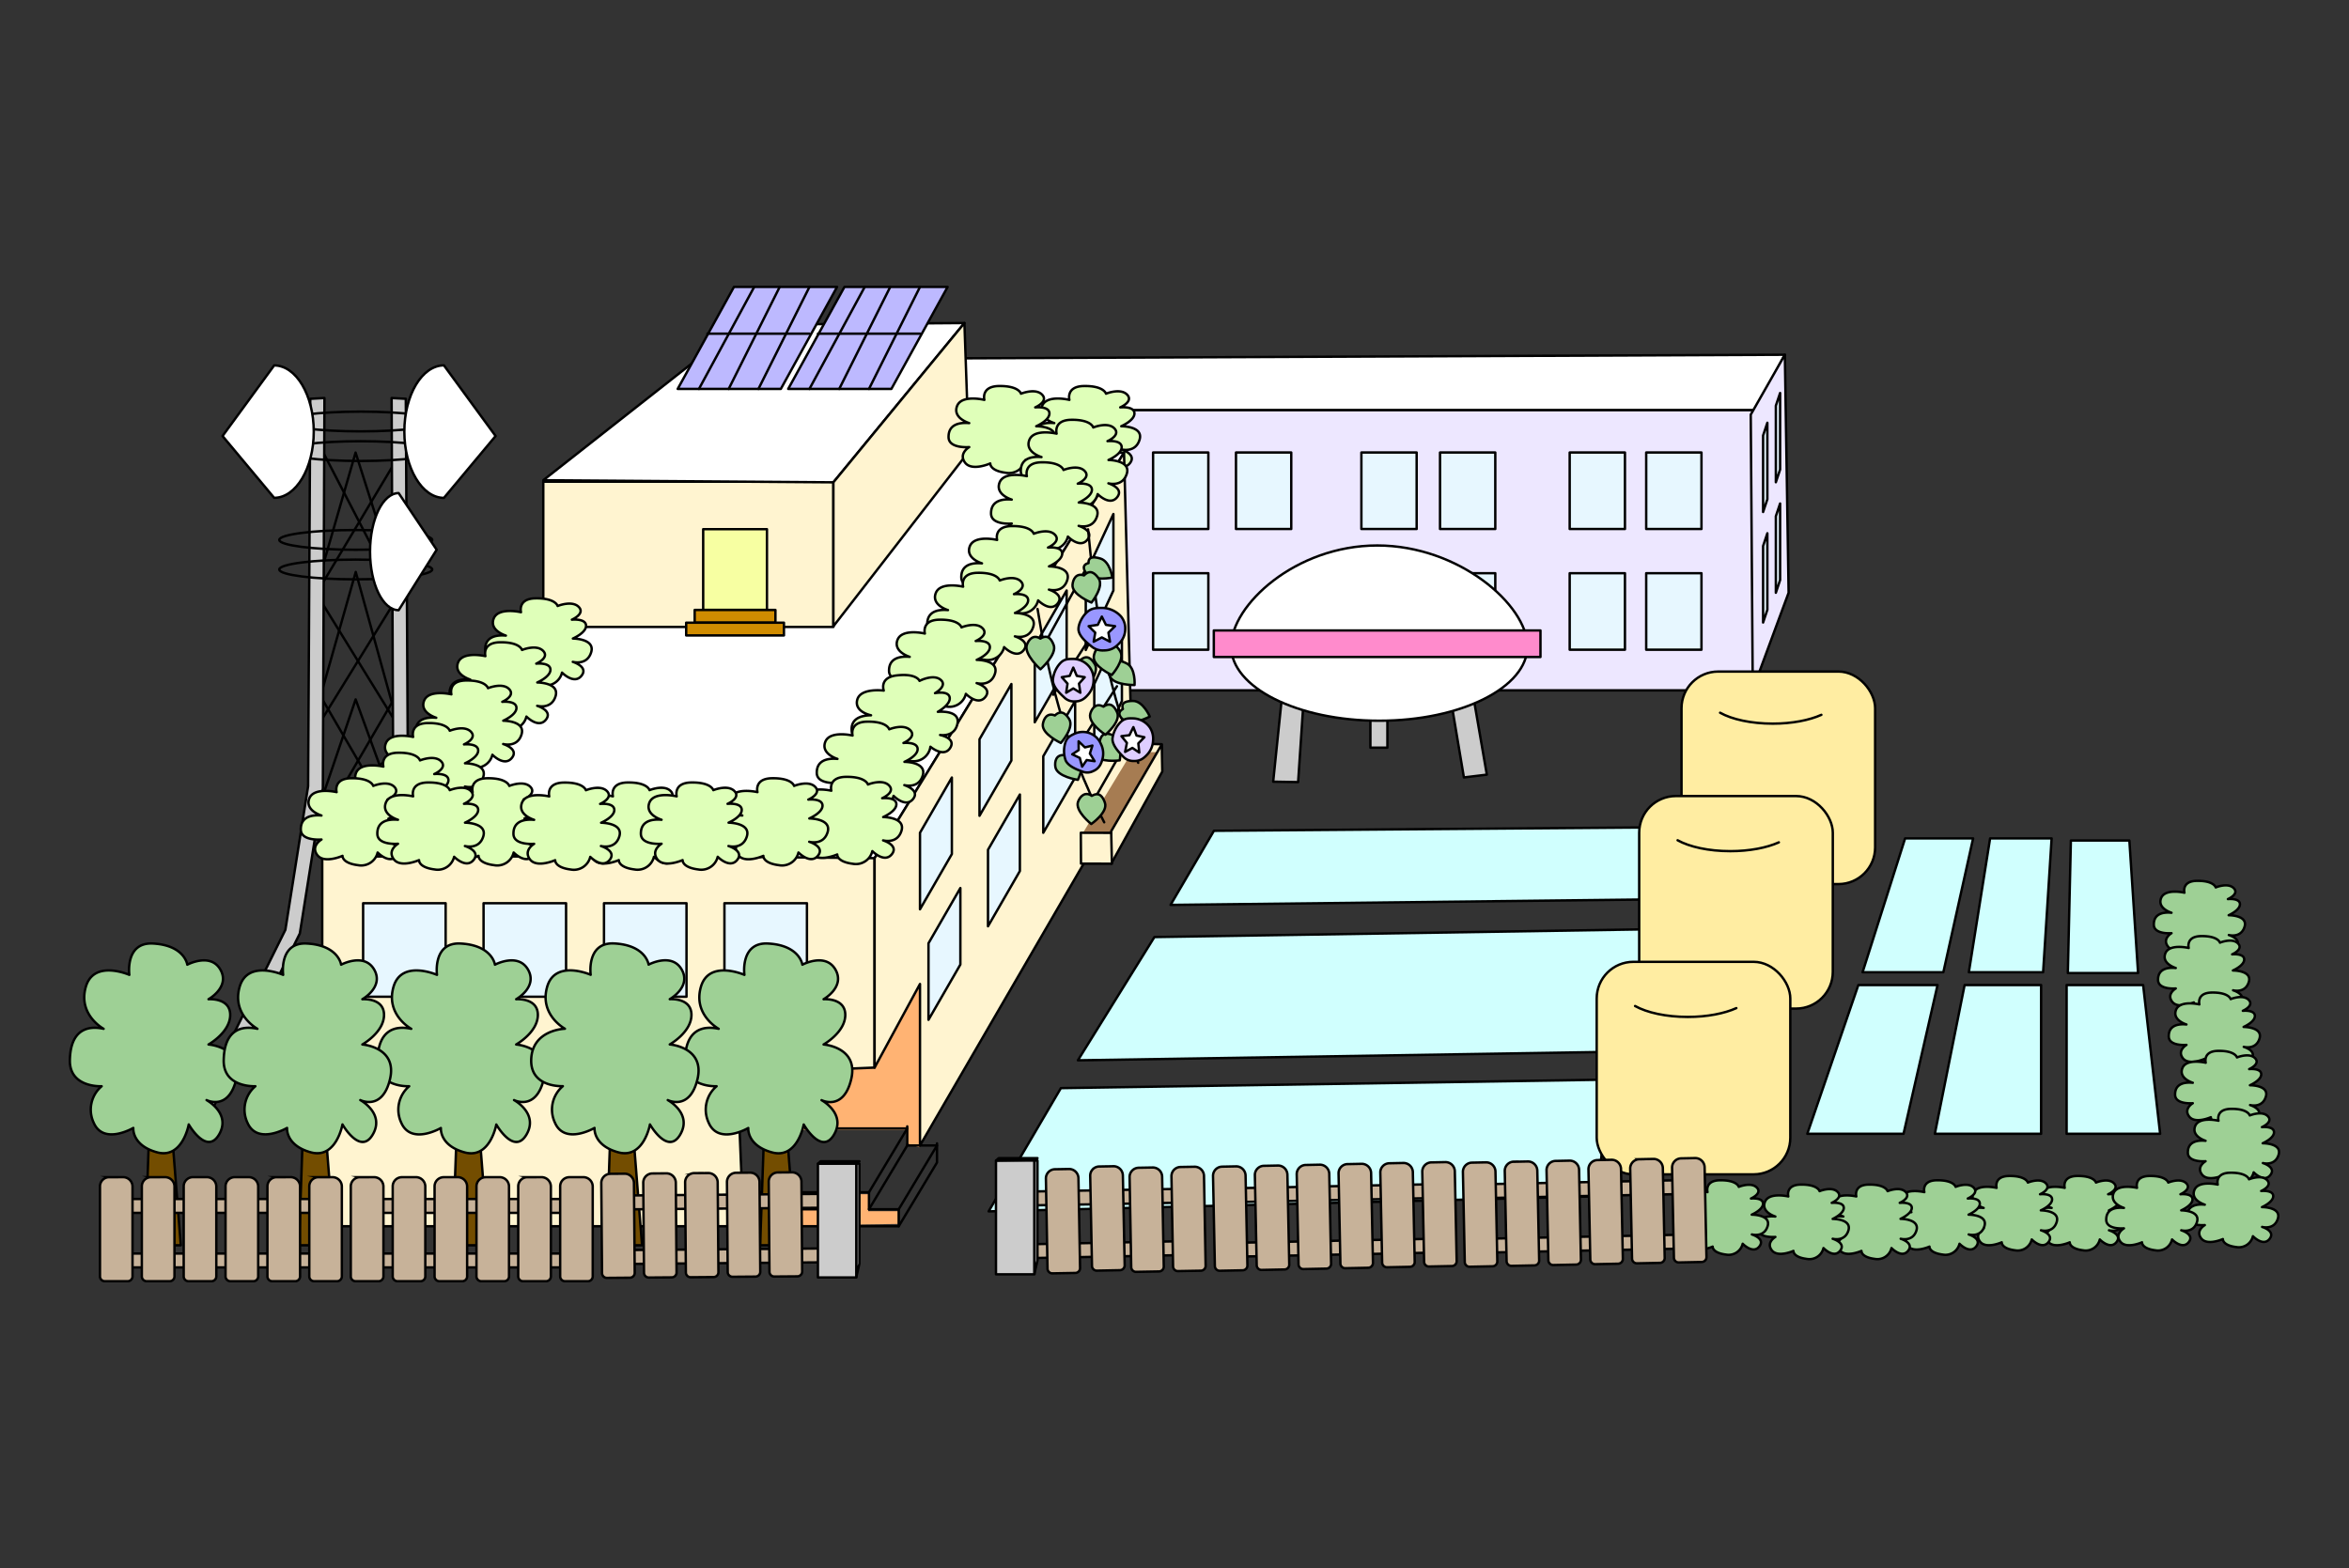 <svg id="浄水場" xmlns="http://www.w3.org/2000/svg" width="975" height="651" viewBox="0 0 975 651"><rect x="0" y="0" width="975" height="651" fill="#333333" stroke="none"/><defs><style>.cls-1{fill:#ede7ff;}.cls-1,.cls-10,.cls-11,.cls-12,.cls-13,.cls-14,.cls-16,.cls-17,.cls-18,.cls-19,.cls-2,.cls-20,.cls-3,.cls-4,.cls-5,.cls-6,.cls-8,.cls-9{stroke:#000;}.cls-1,.cls-10,.cls-11,.cls-12,.cls-13,.cls-14,.cls-16,.cls-17,.cls-18,.cls-2,.cls-20,.cls-3,.cls-4,.cls-5,.cls-6,.cls-8,.cls-9{stroke-linecap:round;stroke-linejoin:round;}.cls-2{fill:#fff;}.cls-3{fill:#e7f7ff;}.cls-4{fill:none;}.cls-5{fill:#ccc;}.cls-6{fill:#fff4d0;}.cls-7{fill:#ffb373;}.cls-8{fill:#ff8bcc;}.cls-9{fill:#dfffb9;}.cls-10{fill:#f7ffa2;}.cls-11{fill:#d08c00;}.cls-12{fill:#bdb9ff;}.cls-13{fill:#d0fffe;}.cls-14{fill:#ffeda2;}.cls-15{fill:#a67c52;}.cls-16{fill:#9ed095;}.cls-17{fill:#9997ff;}.cls-18{fill:#deceff;}.cls-19{fill:#c7b299;stroke-miterlimit:10;}.cls-20{fill:#734d00;}</style></defs><rect class="cls-1" x="314.52" y="170.2" width="413" height="116.39"/><polygon class="cls-2" points="728.66 170.2 314.52 170.2 336.44 149.02 740.84 147.26 728.66 170.2"/><polygon class="cls-1" points="742.4 246.07 727.52 286.3 726.68 172.13 740.84 147.26 742.4 246.07"/><rect class="cls-3" x="683.29" y="187.84" width="22.94" height="31.76"/><polygon class="cls-3" points="738.87 194.9 737.1 200.19 737.1 168.43 738.87 163.14 738.87 194.9"/><polygon class="cls-3" points="738.87 240.77 737.1 246.07 737.1 214.31 738.87 209.01 738.87 240.77"/><polygon class="cls-3" points="733.58 207.25 731.81 212.54 731.81 180.78 733.58 175.49 733.58 207.25"/><polygon class="cls-3" points="733.58 253.13 731.81 258.42 731.81 226.66 733.58 221.37 733.58 253.13"/><rect class="cls-3" x="651.53" y="187.84" width="22.94" height="31.76"/><rect class="cls-3" x="683.29" y="237.95" width="22.94" height="31.76"/><rect class="cls-3" x="651.53" y="237.95" width="22.94" height="31.76"/><rect class="cls-3" x="597.71" y="187.84" width="22.94" height="31.76"/><rect class="cls-3" x="565.07" y="187.84" width="22.94" height="31.76"/><rect class="cls-3" x="597.71" y="237.95" width="22.94" height="31.76"/><rect class="cls-3" x="513.02" y="187.84" width="22.94" height="31.76"/><rect class="cls-3" x="478.61" y="187.84" width="22.94" height="31.76"/><rect class="cls-3" x="478.61" y="237.95" width="22.94" height="31.76"/><line class="cls-4" x1="133.33" y1="249.71" x2="163.41" y2="298.41"/><line class="cls-4" x1="131.47" y1="286.32" x2="172.23" y2="356.2"/><line class="cls-4" x1="163.13" y1="250.85" x2="134.14" y2="297.78"/><line class="cls-4" x1="166.18" y1="285.65" x2="125.29" y2="355.76"/><polyline class="cls-4" points="162.62 291.56 147.66 237.43 132.38 291.31"/><polyline class="cls-4" points="170.42 352.89 147.62 290.33 126.56 352.3"/><line class="cls-4" x1="133.33" y1="186.23" x2="164.79" y2="246.92"/><line class="cls-4" x1="166.09" y1="188.28" x2="129.52" y2="249.43"/><polyline class="cls-4" points="166.77 248.16 147.59 187.87 130.35 247.59"/><polygon class="cls-5" points="84.64 467.51 78.59 466.28 118.45 385.99 127.89 326.38 128.79 165.55 134.67 165.23 134.01 327.28 124.45 387.51 84.64 467.51"/><polygon class="cls-5" points="212.59 467.51 218.63 466.28 178.77 385.99 169.33 326.38 168.43 165.55 162.55 165.23 163.21 327.28 172.78 387.51 212.59 467.51"/><ellipse class="cls-4" cx="149.71" cy="174.97" rx="31.74" ry="4.1"/><ellipse class="cls-4" cx="149.71" cy="187.26" rx="31.74" ry="4.1"/><ellipse class="cls-4" cx="147.66" cy="224.12" rx="31.74" ry="4.1"/><ellipse class="cls-4" cx="147.66" cy="236.4" rx="31.74" ry="4.1"/><path class="cls-2" d="M113.8,206.66c9.07,0,16.43-12.31,16.43-27.49s-7.36-27.48-16.43-27.48L92.37,181Z"/><path class="cls-2" d="M165.47,253.31c-6.55,0-11.87-10.88-11.87-24.3s5.32-24.31,11.87-24.31l15.78,23.51Z"/><path class="cls-2" d="M184.26,206.68c-9.07,0-16.43-12.32-16.43-27.51s7.36-27.5,16.43-27.5L205.71,181Z"/><polygon class="cls-6" points="482.36 319.96 471.62 319.71 471.63 308.67 482.14 308.94 482.36 319.96"/><polygon class="cls-7" points="381.57 469.05 381.57 476.29 376.27 474.56 376.27 469.05 299.52 469.05 299.52 404.87 381.57 404.87 381.57 469.05"/><polygon class="cls-7" points="372.74 508.09 306.24 509.02 307.46 495.74 360.39 495.74 360.39 502.8 372.74 502.78 372.74 508.09"/><rect class="cls-5" x="568.81" y="296.26" width="7.06" height="14.12"/><polygon class="cls-5" points="617.14 321.57 607.62 322.73 602.67 293.25 610.98 285.91 617.14 321.57"/><polygon class="cls-5" points="528.46 324.49 538.81 324.67 541.06 291.13 532.38 286.55 528.46 324.49"/><path class="cls-2" d="M634,268.32c0,17.05-27.55,30.87-61.54,30.87S511,285.37,511,268.32s26.67-41.88,60.66-41.88S634,251.28,634,268.32Z"/><rect class="cls-8" x="503.82" y="261.71" width="135.58" height="11.02"/><path class="cls-9" d="M473,182.53c-1.72,5.68-7.63,4-7.63,4s6.67,2,3.59,5.79-8.06-1.33-8.06-1.33a7,7,0,0,1-8.09,5.26c-6.78-.85-6.48-3.88-6.48-3.88s-7.66,3.43-10.48-.35,1.75-6.43,1.75-6.43-8.48.75-8.59-4.07c-.11-5.29,4.38-6.27,8.58-5.89,0,0-6.91-2-5.08-7S443.87,166,443.87,166s-1.5-5.62,6-5.75c8.36-.14,9.2,3.18,9.2,3.18s6-2.48,8.77.4-2.86,5.28-2.86,5.28,5.73-.61,5.89,2.4-5.47,5.43-5.47,5.43S474.72,176.85,473,182.53Z"/><polyline class="cls-4" points="298.93 494.93 360.69 494.93 360.69 501.99 373.04 501.99 373.04 509.04 311.28 509.04 311.28 501.99 345.29 501.99"/><line class="cls-4" x1="388.92" y1="475.52" x2="373.04" y2="501.99"/><polyline class="cls-4" points="376.57 475.52 388.92 475.52 388.92 474.64 388.92 482.58 373.04 509.04"/><line class="cls-4" x1="376.57" y1="468.46" x2="360.69" y2="494.93"/><polyline class="cls-4" points="334.22 468.46 376.57 468.46 376.57 467.58 376.57 475.52 360.69 501.99"/><polygon class="cls-6" points="305.99 445.52 308.64 509.04 133.75 509.04 133.75 355.54 363.02 355.54 363.02 443.18 305.99 445.52"/><polygon class="cls-2" points="363.02 356.23 133.75 354.02 290.11 189.68 466.55 187.91 363.02 356.23"/><polygon class="cls-6" points="470.08 323.61 381.86 475.52 381.86 408.47 363.02 443.18 363.02 356.23 466.55 187.91 470.08 323.61"/><rect class="cls-6" x="225.5" y="199.95" width="120.42" height="60.31"/><polygon class="cls-2" points="345.92 200.22 225.5 199.35 307.62 134.79 400.3 134.1 345.92 200.22"/><polygon class="cls-6" points="402.15 187.4 345.92 259.98 345.92 200.22 400.3 134.1 402.15 187.4"/><rect class="cls-3" x="150.72" y="374.94" width="34.25" height="38.82"/><rect class="cls-3" x="200.71" y="374.94" width="34.25" height="38.82"/><rect class="cls-3" x="250.7" y="374.94" width="34.25" height="38.82"/><rect class="cls-3" x="300.69" y="374.94" width="34.25" height="38.82"/><rect class="cls-10" x="291.87" y="219.67" width="26.47" height="33.52"/><rect class="cls-11" x="288.34" y="253.2" width="33.52" height="5.29"/><rect class="cls-11" x="284.81" y="258.49" width="40.58" height="5.29"/><polygon class="cls-12" points="324.1 161.45 281.29 161.45 304.64 119.1 347.45 119.1 324.1 161.45"/><line class="cls-12" x1="313.05" y1="119.1" x2="290.11" y2="161.45"/><line class="cls-12" x1="323.63" y1="119.1" x2="302.46" y2="161.45"/><line class="cls-12" x1="335.98" y1="119.1" x2="314.81" y2="161.45"/><line class="cls-12" x1="293.64" y1="138.51" x2="335.98" y2="138.51"/><polygon class="cls-12" points="369.98 161.45 327.16 161.45 350.51 119.1 393.33 119.1 369.98 161.45"/><line class="cls-12" x1="358.92" y1="119.1" x2="335.98" y2="161.45"/><line class="cls-12" x1="369.51" y1="119.1" x2="348.34" y2="161.45"/><line class="cls-12" x1="381.86" y1="119.1" x2="360.69" y2="161.45"/><line class="cls-12" x1="339.51" y1="138.51" x2="381.86" y2="138.51"/><polygon class="cls-3" points="462.14 245.13 450.67 269.83 450.67 238.07 462.14 213.37 462.14 245.13"/><polygon class="cls-3" points="442.73 276.89 429.5 299.83 429.5 268.07 442.73 245.13 442.73 276.89"/><polygon class="cls-3" points="419.8 315.71 406.56 338.65 406.56 306.89 419.8 283.95 419.8 315.71"/><polygon class="cls-3" points="395.09 354.53 381.86 377.46 381.86 345.7 395.09 322.77 395.09 354.53"/><polygon class="cls-3" points="465.67 291.01 454.2 315.71 454.2 283.95 465.67 259.25 465.67 291.01"/><polygon class="cls-3" points="446.26 322.77 433.03 345.7 433.03 313.94 446.26 291.01 446.26 322.77"/><polygon class="cls-3" points="423.32 361.58 410.09 384.52 410.09 352.76 423.32 329.82 423.32 361.58"/><polygon class="cls-3" points="398.62 400.4 385.39 423.34 385.39 391.58 398.62 368.64 398.62 400.4"/><path class="cls-9" d="M245.38,270.75c-1.73,5.68-7.63,4-7.63,4s6.67,2,3.59,5.8-8.06-1.34-8.06-1.34a7,7,0,0,1-8.09,5.26c-6.78-.84-6.49-3.88-6.49-3.88s-7.66,3.43-10.48-.35,1.75-6.43,1.75-6.43-8.47.75-8.58-4.07c-.12-5.29,4.37-6.27,8.58-5.89,0,0-6.91-2.05-5.08-7s11.36-2.71,11.36-2.71-1.49-5.63,6-5.75c8.36-.15,9.21,3.17,9.21,3.17s6-2.47,8.77.4-2.86,5.28-2.86,5.28,5.72-.6,5.88,2.41-5.46,5.42-5.46,5.42S247.1,265.07,245.38,270.75Z"/><path class="cls-9" d="M437.7,182.53c-1.72,5.68-7.63,4-7.63,4s6.68,2,3.59,5.79S425.6,191,425.6,191a7,7,0,0,1-8.09,5.26c-6.78-.85-6.48-3.88-6.48-3.88s-7.66,3.43-10.48-.35,1.75-6.43,1.75-6.43-8.48.75-8.58-4.07c-.12-5.29,4.37-6.27,8.57-5.89,0,0-6.9-2-5.07-7S408.58,166,408.58,166s-1.5-5.62,6-5.75c8.36-.14,9.2,3.18,9.2,3.18s6-2.48,8.77.4-2.86,5.28-2.86,5.28,5.73-.61,5.89,2.4-5.47,5.43-5.47,5.43S439.43,176.85,437.7,182.53Z"/><path class="cls-9" d="M467.7,196.64c-1.73,5.68-7.63,4-7.63,4s6.67,2,3.59,5.8-8.06-1.33-8.06-1.33a7,7,0,0,1-8.09,5.26c-6.78-.85-6.48-3.88-6.48-3.88s-7.67,3.42-10.48-.35,1.75-6.44,1.75-6.44-8.48.76-8.59-4.07c-.11-5.28,4.37-6.27,8.58-5.89,0,0-6.91-2-5.08-7s11.36-2.72,11.36-2.72-1.49-5.62,6-5.75c8.37-.14,9.21,3.18,9.21,3.18s6-2.48,8.77.39-2.86,5.29-2.86,5.29,5.72-.61,5.88,2.4-5.46,5.42-5.46,5.42S469.42,191,467.7,196.64Z"/><path class="cls-9" d="M455.35,214.29c-1.73,5.68-7.63,4-7.63,4s6.67,2,3.59,5.79-8.06-1.33-8.06-1.33a7,7,0,0,1-8.09,5.26c-6.78-.85-6.49-3.88-6.49-3.88s-7.66,3.43-10.48-.35,1.76-6.43,1.76-6.43-8.48.75-8.59-4.07c-.12-5.29,4.37-6.27,8.58-5.89,0,0-6.91-2-5.08-7s11.36-2.72,11.36-2.72-1.49-5.62,6-5.75c8.36-.14,9.21,3.18,9.21,3.18s6-2.48,8.77.4-2.86,5.28-2.86,5.28,5.72-.61,5.88,2.4-5.46,5.43-5.46,5.43S457.07,208.61,455.35,214.29Z"/><path class="cls-9" d="M443,240.76c-1.73,5.67-7.63,4-7.63,4s6.67,2,3.59,5.8-8.06-1.33-8.06-1.33a7,7,0,0,1-8.09,5.26c-6.78-.85-6.49-3.88-6.49-3.88s-7.66,3.42-10.48-.35,1.75-6.43,1.75-6.43-8.48.75-8.58-4.08c-.12-5.28,4.37-6.27,8.58-5.89,0,0-6.91-2-5.08-7s11.36-2.72,11.36-2.72-1.5-5.62,6-5.75c8.36-.14,9.21,3.18,9.21,3.18s6-2.48,8.77.39S435,227.3,435,227.3s5.72-.61,5.88,2.4-5.47,5.42-5.47,5.42S444.72,235.08,443,240.76Z"/><path class="cls-9" d="M428.88,260.16c-1.72,5.68-7.63,4-7.63,4s6.67,2,3.59,5.8-8.06-1.33-8.06-1.33a7,7,0,0,1-8.09,5.26c-6.78-.85-6.48-3.88-6.48-3.88s-7.67,3.42-10.48-.35,1.75-6.43,1.75-6.43-8.48.75-8.59-4.08c-.11-5.28,4.38-6.27,8.58-5.89,0,0-6.91-2-5.08-7s11.37-2.72,11.37-2.72-1.5-5.62,6-5.75c8.36-.14,9.2,3.18,9.2,3.18s6-2.48,8.77.39-2.86,5.29-2.86,5.29,5.72-.61,5.88,2.4-5.46,5.42-5.46,5.42S430.61,254.49,428.88,260.16Z"/><path class="cls-9" d="M413,279.57c-1.72,5.68-7.63,4-7.63,4s6.67,2,3.59,5.8-8.06-1.33-8.06-1.33a7,7,0,0,1-8.09,5.26c-6.78-.85-6.48-3.89-6.48-3.89s-7.67,3.43-10.48-.34,1.75-6.44,1.75-6.44-8.48.76-8.59-4.07c-.11-5.28,4.38-6.27,8.58-5.89,0,0-6.91-2.05-5.08-7S383.88,263,383.88,263s-1.5-5.62,6-5.75c8.36-.14,9.2,3.18,9.2,3.18s6-2.48,8.77.39-2.86,5.28-2.86,5.28,5.72-.6,5.88,2.41-5.46,5.42-5.46,5.42S414.73,273.9,413,279.57Z"/><path class="cls-9" d="M397.42,300.37c-1.17,5.81-7.21,4.74-7.21,4.74s6.83,1.31,4.14,5.43-8.16-.55-8.16-.55a7,7,0,0,1-7.54,6c-6.83-.19-6.83-3.24-6.83-3.24s-7.29,4.15-10.46.67,1.12-6.58,1.12-6.58-8.37,1.57-8.94-3.22c-.62-5.25,3.75-6.66,8-6.69,0,0-7.07-1.37-5.72-6.45s11-3.8,11-3.8-2-5.46,5.38-6.3c8.31-.95,9.47,2.27,9.47,2.27s5.74-3,8.77-.45-2.34,5.54-2.34,5.54,5.64-1.16,6.09,1.82-4.92,5.93-4.92,5.93S398.59,294.55,397.42,300.37Z"/><path class="cls-9" d="M383,321.92c-1.73,5.68-7.64,4-7.64,4s6.68,2,3.6,5.8-8.07-1.34-8.07-1.34a7,7,0,0,1-8.09,5.26c-6.77-.84-6.48-3.88-6.48-3.88s-7.66,3.43-10.48-.35S347.6,325,347.6,325s-8.48.75-8.58-4.07c-.12-5.29,4.37-6.27,8.58-5.89,0,0-6.91-2.05-5.08-7s11.36-2.71,11.36-2.71-1.5-5.63,6-5.75c8.36-.15,9.21,3.17,9.21,3.17s6-2.47,8.76.4-2.85,5.28-2.85,5.28,5.72-.6,5.88,2.41-5.47,5.42-5.47,5.42S384.73,316.24,383,321.92Z"/><path class="cls-9" d="M374.18,344.86c-1.72,5.68-7.63,4-7.63,4s6.67,2,3.59,5.79-8.06-1.33-8.06-1.33a7,7,0,0,1-8.09,5.26c-6.78-.85-6.48-3.88-6.48-3.88s-7.66,3.43-10.48-.35,1.75-6.43,1.75-6.43-8.48.75-8.59-4.07c-.11-5.29,4.38-6.27,8.58-5.89,0,0-6.91-2.05-5.08-7s11.37-2.72,11.37-2.72-1.5-5.62,6-5.75c8.36-.14,9.2,3.18,9.2,3.18s6-2.48,8.77.4-2.86,5.28-2.86,5.28,5.73-.61,5.89,2.4-5.47,5.43-5.47,5.43S375.91,339.18,374.18,344.86Z"/><path class="cls-9" d="M230.6,289c-1.73,5.67-7.63,4-7.63,4s6.67,2,3.59,5.79-8.06-1.33-8.06-1.33a7,7,0,0,1-8.09,5.26c-6.78-.85-6.48-3.88-6.48-3.88s-7.67,3.42-10.48-.35,1.75-6.43,1.75-6.43-8.48.75-8.59-4.07c-.11-5.29,4.38-6.27,8.58-5.89,0,0-6.91-2.05-5.08-7s11.36-2.72,11.36-2.72-1.49-5.62,6-5.75c8.37-.14,9.21,3.18,9.21,3.18s6-2.48,8.77.39-2.86,5.29-2.86,5.29,5.72-.61,5.88,2.4-5.46,5.42-5.46,5.42S232.32,283.3,230.6,289Z"/><path class="cls-9" d="M216.48,304.86c-1.72,5.67-7.63,4-7.63,4s6.68,2,3.59,5.79-8.06-1.33-8.06-1.33a7,7,0,0,1-8.09,5.26c-6.78-.85-6.48-3.88-6.48-3.88s-7.66,3.42-10.48-.35,1.75-6.43,1.75-6.43-8.48.75-8.58-4.07c-.12-5.29,4.37-6.27,8.57-5.89,0,0-6.9-2.05-5.07-7s11.36-2.72,11.36-2.72-1.5-5.62,6-5.75c8.36-.14,9.2,3.18,9.2,3.18s6-2.48,8.77.39-2.85,5.29-2.85,5.29,5.72-.61,5.88,2.4-5.47,5.43-5.47,5.43S218.21,299.18,216.48,304.86Z"/><path class="cls-9" d="M200.6,322.5c-1.72,5.68-7.63,4-7.63,4s6.68,2,3.59,5.8S188.5,331,188.5,331a7,7,0,0,1-8.09,5.26c-6.78-.84-6.48-3.88-6.48-3.88s-7.66,3.43-10.48-.35,1.75-6.43,1.75-6.43-8.48.75-8.58-4.07c-.12-5.28,4.37-6.27,8.57-5.89,0,0-6.9-2.05-5.07-7s11.36-2.72,11.36-2.72-1.5-5.63,6-5.75c8.36-.15,9.2,3.17,9.2,3.17s6-2.47,8.77.4-2.86,5.28-2.86,5.28,5.73-.6,5.89,2.41-5.47,5.42-5.47,5.42S202.33,316.83,200.6,322.5Z"/><path class="cls-9" d="M188.25,334.85c-1.72,5.68-7.63,4-7.63,4s6.67,2,3.59,5.8-8.06-1.33-8.06-1.33a7,7,0,0,1-8.09,5.26c-6.78-.85-6.48-3.89-6.48-3.89s-7.66,3.43-10.48-.34,1.75-6.44,1.75-6.44-8.48.76-8.59-4.07c-.11-5.28,4.38-6.27,8.58-5.89,0,0-6.91-2.05-5.08-7s11.37-2.72,11.37-2.72-1.5-5.62,6-5.75c8.36-.15,9.2,3.18,9.2,3.18s6-2.48,8.77.39-2.86,5.28-2.86,5.28,5.72-.6,5.89,2.41-5.47,5.42-5.47,5.42S190,329.18,188.25,334.85Z"/><path class="cls-9" d="M168.84,345.44c-1.72,5.68-7.63,4-7.63,4s6.68,2,3.59,5.79-8.06-1.33-8.06-1.33a7,7,0,0,1-8.09,5.26c-6.78-.84-6.48-3.88-6.48-3.88s-7.66,3.43-10.48-.35,1.75-6.43,1.75-6.43-8.48.75-8.58-4.07c-.12-5.29,4.37-6.27,8.57-5.89,0,0-6.9-2.05-5.07-7s11.36-2.71,11.36-2.71-1.5-5.63,6-5.76c8.36-.14,9.2,3.18,9.2,3.18s6-2.47,8.77.4S160.8,332,160.8,332s5.73-.61,5.89,2.4-5.47,5.43-5.47,5.43S170.57,339.76,168.84,345.44Z"/><path class="cls-9" d="M225.31,345.44c-1.73,5.68-7.64,4-7.64,4s6.68,2,3.6,5.79-8.07-1.33-8.07-1.33a7,7,0,0,1-8.08,5.26c-6.78-.84-6.49-3.88-6.49-3.88s-7.66,3.43-10.48-.35,1.75-6.43,1.75-6.43-8.48.75-8.58-4.07c-.12-5.29,4.37-6.27,8.58-5.89,0,0-6.91-2.05-5.08-7s11.36-2.71,11.36-2.71-1.5-5.63,6-5.76c8.36-.14,9.21,3.18,9.21,3.18s6-2.47,8.76.4-2.85,5.28-2.85,5.28,5.72-.61,5.88,2.4-5.47,5.43-5.47,5.43S227,339.76,225.31,345.44Z"/><path class="cls-9" d="M283.53,347.2c-1.72,5.68-7.63,4-7.63,4s6.67,2,3.59,5.8-8.06-1.33-8.06-1.33a7,7,0,0,1-8.09,5.26c-6.78-.85-6.48-3.88-6.48-3.88s-7.66,3.42-10.48-.35,1.75-6.44,1.75-6.44-8.48.76-8.59-4.07c-.11-5.28,4.38-6.27,8.58-5.89,0,0-6.91-2-5.08-7s11.37-2.72,11.37-2.72-1.5-5.62,6-5.75c8.36-.14,9.2,3.18,9.2,3.18s6-2.48,8.77.39-2.86,5.29-2.86,5.29,5.73-.61,5.89,2.4-5.47,5.42-5.47,5.42S285.26,341.53,283.53,347.2Z"/><path class="cls-9" d="M343.52,345.44c-1.72,5.68-7.63,4-7.63,4s6.68,2,3.6,5.79-8.07-1.33-8.07-1.33a7,7,0,0,1-8.09,5.26c-6.78-.84-6.48-3.88-6.48-3.88s-7.66,3.43-10.48-.35,1.75-6.43,1.75-6.43-8.48.75-8.58-4.07c-.12-5.29,4.37-6.27,8.57-5.89,0,0-6.9-2.05-5.07-7s11.36-2.71,11.36-2.71-1.5-5.63,6-5.76c8.36-.14,9.21,3.18,9.21,3.18s6-2.47,8.76.4-2.85,5.28-2.85,5.28,5.72-.61,5.88,2.4-5.47,5.43-5.47,5.43S345.25,339.76,343.52,345.44Z"/><path class="cls-9" d="M310,347.2c-1.73,5.68-7.63,4-7.63,4s6.67,2,3.59,5.8-8.06-1.33-8.06-1.33a7,7,0,0,1-8.09,5.26c-6.78-.85-6.48-3.88-6.48-3.88s-7.67,3.42-10.48-.35,1.75-6.44,1.75-6.44-8.48.76-8.59-4.07c-.11-5.28,4.38-6.27,8.58-5.89,0,0-6.91-2-5.08-7s11.36-2.72,11.36-2.72-1.49-5.62,6-5.75c8.37-.14,9.21,3.18,9.21,3.18s6-2.48,8.77.39-2.86,5.29-2.86,5.29,5.72-.61,5.88,2.4-5.46,5.42-5.46,5.42S311.72,341.53,310,347.2Z"/><path class="cls-9" d="M257.07,347.2c-1.73,5.68-7.64,4-7.64,4s6.68,2,3.6,5.8S245,355.7,245,355.7a7,7,0,0,1-8.08,5.26c-6.78-.85-6.49-3.88-6.49-3.88s-7.66,3.42-10.48-.35,1.75-6.44,1.75-6.44-8.48.76-8.58-4.07c-.12-5.28,4.37-6.27,8.58-5.89,0,0-6.91-2-5.08-7s11.36-2.72,11.36-2.72-1.5-5.62,6-5.75c8.36-.14,9.21,3.18,9.21,3.18s6-2.48,8.76.39-2.85,5.29-2.85,5.29,5.72-.61,5.88,2.4-5.47,5.42-5.47,5.42S258.79,341.53,257.07,347.2Z"/><path class="cls-9" d="M200.6,347.2c-1.72,5.68-7.63,4-7.63,4s6.68,2,3.59,5.8-8.06-1.33-8.06-1.33a7,7,0,0,1-8.09,5.26c-6.78-.85-6.48-3.88-6.48-3.88s-7.66,3.42-10.48-.35,1.75-6.44,1.75-6.44-8.48.76-8.58-4.07c-.12-5.28,4.37-6.27,8.57-5.89,0,0-6.9-2-5.07-7s11.36-2.72,11.36-2.72-1.5-5.62,6-5.75c8.36-.14,9.2,3.18,9.2,3.18s6-2.48,8.77.39-2.86,5.29-2.86,5.29,5.73-.61,5.89,2.4-5.47,5.42-5.47,5.42S202.33,341.53,200.6,347.2Z"/><polygon class="cls-13" points="663 496.62 410.35 502.87 440.34 451.7 667.96 448.17 663 496.62"/><polygon class="cls-13" points="669.72 436.63 447.4 440.16 479.16 388.99 688.68 385.7 669.72 436.63"/><polygon class="cls-13" points="707.6 373.11 485.86 375.65 503.87 344.88 716.86 343.22 707.6 373.11"/><rect class="cls-14" x="697.95" y="278.78" width="80.36" height="88.22" rx="15.22"/><rect class="cls-14" x="680.38" y="330.46" width="80.36" height="88.22" rx="15.22"/><rect class="cls-14" x="662.74" y="399.28" width="80.36" height="88.22" rx="15.22"/><path class="cls-4" d="M756,296.74c-5,2.25-12.16,3.66-20.15,3.66-9,0-17-1.78-21.89-4.53"/><path class="cls-4" d="M738.35,349.68c-5,2.24-12.15,3.65-20.15,3.65-9,0-16.94-1.78-21.88-4.52"/><path class="cls-4" d="M720.71,418.49c-5,2.25-12.16,3.66-20.15,3.66-9,0-16.95-1.78-21.89-4.53"/><polygon class="cls-13" points="806.63 403.6 773.1 403.6 790.75 348.04 818.98 348.04 806.63 403.6"/><polygon class="cls-13" points="848.04 403.6 817.21 403.6 826.03 348.04 851.57 348.04 848.04 403.6"/><polygon class="cls-13" points="887.45 403.93 858.3 403.93 859.56 348.92 883.84 348.92 887.45 403.93"/><polygon class="cls-13" points="790.1 470.67 750.16 470.67 771.34 408.91 804.22 408.91 790.1 470.67"/><polygon class="cls-13" points="847.21 470.67 803.1 470.67 815.45 408.91 847.21 408.91 847.21 470.67"/><polygon class="cls-13" points="896.61 470.67 857.79 470.67 857.79 408.91 889.55 408.91 896.61 470.67"/><line class="cls-4" x1="453.03" y1="231.95" x2="433.62" y2="267.24"/><line class="cls-4" x1="456.56" y1="258.42" x2="437.15" y2="288.41"/><line class="cls-4" x1="463.61" y1="284.89" x2="444.2" y2="314.88"/><polygon class="cls-15" points="461.85 345.76 449.5 345.76 469.79 312.24 480.38 312.24 461.85 345.76"/><polygon class="cls-6" points="482.43 320.29 461.25 358.52 461.25 345 482.21 309.05 482.43 320.29"/><polygon class="cls-6" points="461.53 358.54 448.69 358.52 448.61 345.7 461.23 345.74 461.53 358.54"/><path class="cls-4" d="M472.44,316.65c-15.06-35-18.25-71.25-20.82-96.92"/><path class="cls-4" d="M458.32,341.35c-16.93-32-23.9-65.35-27.66-88.56"/><line class="cls-4" x1="468.91" y1="306.06" x2="454.79" y2="330.76"/><path class="cls-16" d="M437.85,297c-3.24-1.32-4.67,1.41-5,3.64-.55,4.1,7.48,7.77,7.48,7.77s5.72-6.37,3.44-9.92C442.52,296.51,440.61,294.39,437.85,297Z"/><path class="cls-16" d="M462.42,276.49c-3.17.19-2.63,2.83-1.55,4.66,2,3.37,10.05,3.21,10.05,3.21s.52-7.05-3.23-8.94C465.56,274.34,462.92,273.41,462.42,276.49Z"/><path class="cls-16" d="M456.56,307.35c-3.45.61-3.19,3.68-2.25,5.72,1.73,3.76,10.47,2.57,10.47,2.57s1.43-8.44-2.39-10.22C460.23,304.41,457.48,303.63,456.56,307.35Z"/><path class="cls-16" d="M458,293.36c-3-1.78-4.82.71-5.44,2.87-1.15,4,6.26,8.78,6.26,8.78s6.59-5.46,4.86-9.31C462.69,293.53,461.12,291.15,458,293.36Z"/><path class="cls-16" d="M466.08,294.32c-2.73,1.61-1.05,3.71.75,4.85,3.3,2.09,10.41-1.72,10.41-1.72s-2.76-6.51-7-6.48C467.9,291,465.13,291.36,466.08,294.32Z"/><path class="cls-16" d="M441.8,313.49c-3.48-.37-4.09,2.65-3.75,4.88.62,4.09,9.35,5.36,9.35,5.36s3.71-7.71.53-10.48C446.13,311.68,443.71,310.17,441.8,313.49Z"/><path class="cls-16" d="M453.16,330.38c-2.84-2-4.86.28-5.67,2.38-1.49,3.86,5.46,9.3,5.46,9.3s7.05-4.86,5.66-8.84C457.83,331,456.47,328.45,453.16,330.38Z"/><path class="cls-16" d="M431.81,265.1c-2.91-1.94-4.85.45-5.59,2.58-1.35,3.91,5.63,10.15,5.63,10.15s7-6.15,5.5-10.08C436.49,265.52,435.05,263.06,431.81,265.1Z"/><path class="cls-16" d="M451.82,233.75c-3,.72-2,3.12-.55,4.68,2.62,2.86,10.43,1.34,10.43,1.34s-.94-6.77-5-7.93C454.44,231.19,451.68,230.75,451.82,233.75Z"/><path class="cls-16" d="M449.94,238.88c-3.3-1.16-4.58,1.64-4.77,3.88-.34,4.13,7.87,7.38,7.87,7.38s5.39-6.65,2.93-10.08C454.58,238.12,452.57,236.1,449.94,238.88Z"/><path class="cls-16" d="M459,268.8c-3.24-1.32-4.66,1.4-5,3.64-.55,4.1,7.47,7.77,7.47,7.77s5.72-6.37,3.45-9.92C463.69,268.28,461.79,266.15,459,268.8Z"/><path class="cls-16" d="M448.43,274.09c-3.24-1.32-4.66,1.41-5,3.64-.55,4.1,7.48,7.77,7.48,7.77s5.72-6.37,3.44-9.92C453.1,273.57,451.2,271.45,448.43,274.09Z"/><path class="cls-17" d="M467.05,261.18a8.33,8.33,0,0,1-2.28,5.67c-1.78,1.92-3.56,3.15-6.55,3.15a7.19,7.19,0,0,1-5.29-1.77c-2.06-1.61-5.29-4.39-5.29-7.05,0-2.44,1.77-5.47,3.53-7.06s3.49-1.77,6.17-1.77a10.73,10.73,0,0,1,7.94,3.53A7.8,7.8,0,0,1,467.05,261.18Z"/><polygon class="cls-2" points="457.34 255.96 459.04 259.39 462.83 259.94 460.08 262.62 460.73 266.39 457.34 264.61 453.95 266.39 454.6 262.62 451.86 259.94 455.65 259.39 457.34 255.96"/><path class="cls-18" d="M478.6,307.45a9,9,0,0,1-2.23,5.57c-1.64,1.85-3.25,3-5.84,2.88a5.77,5.77,0,0,1-4.51-2c-1.7-1.7-4.38-4.6-4.26-7.26a11.77,11.77,0,0,1,3.39-6.91c1.6-1.52,3.12-1.62,5.44-1.51a8.82,8.82,0,0,1,6.73,3.85A8.55,8.55,0,0,1,478.6,307.45Z"/><polygon class="cls-2" points="470.43 301.84 471.74 305.34 475 306.04 472.49 308.6 472.88 312.4 470.02 310.48 467 312.13 467.74 308.38 465.48 305.6 468.79 305.2 470.43 301.84"/><path class="cls-18" d="M453.91,282.35a9,9,0,0,1-2,5.67c-1.55,1.93-3.1,3.15-5.69,3.15a5.75,5.75,0,0,1-4.6-1.76c-1.79-1.62-4.6-4.39-4.6-7.06a11.69,11.69,0,0,1,3.07-7.06c1.52-1.6,3-1.76,5.36-1.76a8.83,8.83,0,0,1,6.9,3.53A8.6,8.6,0,0,1,453.91,282.35Z"/><polygon class="cls-2" points="445.48 277.13 446.95 280.57 450.24 281.12 447.86 283.79 448.42 287.57 445.48 285.78 442.54 287.57 443.1 283.79 440.71 281.12 444.01 280.57 445.48 277.13"/><path class="cls-17" d="M457.13,309.21a8.89,8.89,0,0,1,.48,5.85c-.61,2.32-1.5,4-3.78,5a5.46,5.46,0,0,1-4.73.17c-2.2-.78-5.75-2.2-6.79-4.59a11.67,11.67,0,0,1-.06-7.52c.72-2,2-2.74,4-3.63a8.16,8.16,0,0,1,10.85,4.72Z"/><polygon class="cls-2" points="447.69 307.73 450.32 310.26 453.43 309.5 452.38 312.81 454.35 315.99 451.06 315.51 449.17 318.24 448.19 314.63 445.05 313.13 447.73 311.38 447.69 307.73"/><path class="cls-16" d="M931.65,384.71c-1.48,4.85-6.53,3.44-6.53,3.44s5.71,1.68,3.07,5S921.3,392,921.3,392a6,6,0,0,1-6.92,4.5c-5.8-.73-5.55-3.32-5.55-3.32s-6.55,2.93-9-.3,1.5-5.5,1.5-5.5-7.25.64-7.34-3.48c-.1-4.52,3.74-5.37,7.33-5,0,0-5.91-1.75-4.34-6s9.72-2.32,9.72-2.32-1.28-4.81,5.1-4.92c7.16-.12,7.88,2.72,7.88,2.72s5.13-2.12,7.5.34-2.45,4.51-2.45,4.51,4.9-.51,5,2.06-4.67,4.64-4.67,4.64S933.12,379.85,931.65,384.71Z"/><path class="cls-16" d="M933.41,407.64c-1.47,4.86-6.52,3.45-6.52,3.45s5.7,1.68,3.07,5-6.9-1.14-6.9-1.14a6,6,0,0,1-6.92,4.5c-5.79-.73-5.54-3.32-5.54-3.32s-6.55,2.93-9-.3,1.49-5.5,1.49-5.5-7.25.64-7.34-3.49c-.1-4.52,3.74-5.36,7.34-5,0,0-5.91-1.75-4.35-6s9.72-2.32,9.72-2.32-1.28-4.81,5.11-4.92c7.15-.12,7.87,2.72,7.87,2.72s5.13-2.12,7.5.33-2.44,4.52-2.44,4.52,4.89-.52,5,2.06-4.68,4.64-4.68,4.64S934.89,402.79,933.41,407.64Z"/><path class="cls-16" d="M937.85,431.12c-1.48,4.86-6.53,3.45-6.53,3.45s5.71,1.67,3.07,4.95-6.89-1.14-6.89-1.14a6,6,0,0,1-6.92,4.5c-5.8-.72-5.55-3.32-5.55-3.32s-6.55,2.93-9-.29,1.5-5.51,1.5-5.51-7.25.65-7.34-3.48c-.1-4.52,3.74-5.36,7.33-5,0,0-5.91-1.75-4.34-6s9.72-2.33,9.72-2.33-1.28-4.81,5.1-4.92c7.16-.12,7.88,2.72,7.88,2.72s5.13-2.12,7.5.34-2.45,4.52-2.45,4.52,4.9-.52,5,2.06-4.67,4.63-4.67,4.63S939.32,426.27,937.85,431.12Z"/><path class="cls-16" d="M940.47,455.28c-1.48,4.86-6.53,3.45-6.53,3.45s5.71,1.68,3.08,5-6.9-1.14-6.9-1.14a6,6,0,0,1-6.92,4.5c-5.8-.73-5.54-3.32-5.54-3.32s-6.56,2.93-9-.3,1.5-5.5,1.5-5.5-7.25.64-7.34-3.49c-.1-4.52,3.74-5.36,7.34-5,0,0-5.91-1.75-4.35-6s9.72-2.32,9.72-2.32-1.28-4.81,5.11-4.92c7.15-.12,7.87,2.72,7.87,2.72s5.13-2.12,7.5.33-2.44,4.52-2.44,4.52,4.89-.52,5,2.06-4.68,4.64-4.68,4.64S942,450.43,940.47,455.28Z"/><path class="cls-16" d="M945.78,479.36c-1.47,4.86-6.52,3.45-6.52,3.45s5.7,1.68,3.07,5-6.9-1.14-6.9-1.14a6,6,0,0,1-6.92,4.5c-5.79-.73-5.54-3.32-5.54-3.32s-6.55,2.93-9-.3,1.49-5.5,1.49-5.5-7.25.64-7.34-3.49c-.1-4.52,3.74-5.36,7.34-5,0,0-5.91-1.75-4.35-6s9.72-2.32,9.72-2.32-1.28-4.81,5.11-4.92c7.15-.12,7.87,2.72,7.87,2.72s5.13-2.12,7.5.33-2.44,4.52-2.44,4.52,4.89-.52,5,2.06-4.68,4.64-4.68,4.64S947.26,474.51,945.78,479.36Z"/><rect class="cls-19" x="421.8" y="494.03" width="75.24" height="5.76" transform="translate(-8.89 8.37) rotate(-1.03)"/><rect class="cls-19" x="423.56" y="516.65" width="73.89" height="5.76" transform="matrix(1, -0.02, 0.02, 1, -9.3, 8.39)"/><path class="cls-19" d="M438.2,485.3h5.89a3.89,3.89,0,0,1,3.89,3.89v37.3a2,2,0,0,1-2,2h-9.51a2,2,0,0,1-2-2V489.11a3.81,3.81,0,0,1,3.81-3.81Z" transform="translate(-9.07 8.04) rotate(-1.03)"/><path class="cls-19" d="M455.58,485h5.89a3.89,3.89,0,0,1,3.89,3.89v37.3a2,2,0,0,1-2,2H453.8a2,2,0,0,1-2-2V488.8a3.81,3.81,0,0,1,3.81-3.81Z" transform="matrix(1, -0.02, 0.02, 1, -9.07, 8.36)"/><path class="cls-19" d="M472.95,484.67h5.89a3.89,3.89,0,0,1,3.89,3.89v37.3a2,2,0,0,1-2,2h-9.51a2,2,0,0,1-2-2V488.49a3.81,3.81,0,0,1,3.81-3.81Z" transform="translate(-9.06 8.67) rotate(-1.03)"/><path class="cls-19" d="M490.32,484.36h5.89a3.89,3.89,0,0,1,3.89,3.89v37.3a2,2,0,0,1-2,2h-9.51a2,2,0,0,1-2-2V488.17a3.81,3.81,0,0,1,3.81-3.81Z" transform="translate(-9.05 8.98) rotate(-1.03)"/><rect class="cls-19" x="509.31" y="492.41" width="91.81" height="5.76" transform="translate(-9.98 11.42) rotate(-1.17)"/><rect class="cls-19" x="509.77" y="515.05" width="91.81" height="5.76" transform="translate(-10.44 11.44) rotate(-1.17)"/><path class="cls-19" d="M542.31,483.56h5.89a3.89,3.89,0,0,1,3.89,3.89v37.3a2,2,0,0,1-2,2h-9.51a2,2,0,0,1-2-2V487.37A3.81,3.81,0,0,1,542.31,483.56Z" transform="translate(-10.19 11.22) rotate(-1.17)"/><path class="cls-19" d="M559.68,483.2h5.89a3.89,3.89,0,0,1,3.89,3.89v37.3a2,2,0,0,1-2,2h-9.51a2,2,0,0,1-2-2V487a3.81,3.81,0,0,1,3.81-3.81Z" transform="translate(-10.18 11.58) rotate(-1.17)"/><path class="cls-19" d="M577,482.85h5.89a3.89,3.89,0,0,1,3.89,3.89V524a2,2,0,0,1-2,2h-9.51a2,2,0,0,1-2-2V486.66a3.81,3.81,0,0,1,3.81-3.81Z" transform="translate(-10.16 11.93) rotate(-1.17)"/><path class="cls-19" d="M524.94,483.91h5.89a3.89,3.89,0,0,1,3.89,3.89v37.3a2,2,0,0,1-2,2h-9.51a2,2,0,0,1-2-2V487.72a3.81,3.81,0,0,1,3.81-3.81Z" transform="translate(-10.2 10.87) rotate(-1.17)"/><path class="cls-19" d="M507.57,484.26h5.89a3.89,3.89,0,0,1,3.89,3.89v37.3a2,2,0,0,1-2,2h-9.51a2,2,0,0,1-2-2V488.08a3.81,3.81,0,0,1,3.81-3.81Z" transform="translate(-10.21 10.51) rotate(-1.17)"/><path class="cls-19" d="M594.42,482.49h5.89a3.89,3.89,0,0,1,3.89,3.89v37.3a2,2,0,0,1-2,2h-9.51a2,2,0,0,1-2-2V486.31A3.81,3.81,0,0,1,594.42,482.49Z" transform="translate(-10.15 12.29) rotate(-1.17)"/><polygon class="cls-20" points="75.05 516.95 60.26 516.95 63.55 423.27 67.66 423.27 75.05 516.95"/><path class="cls-16" d="M98.06,448c-3.18,13.36-12.32,8.67-12.32,8.67S96.06,462.24,90.9,471s-12.56-4.22-12.56-4.22-2.57,14.46-13.15,11.57-9.86-10.12-9.86-10.12S43,475.49,38.9,466.09a12.73,12.73,0,0,1,3.29-15.17S28.8,451.64,29,440.08c.26-12.67,7.39-14.46,14-13,0,0-10.68-5.78-7.4-17.35s18.08-5.05,18.08-5.05-1.88-13.66,9.86-13c13.15.72,14.2,8.78,14.2,8.78s9.63-5.17,13.74,2.06-4.93,12.28-4.93,12.28,9-.72,9,6.51-9,12.28-9,12.28S101.25,434.66,98.06,448Z"/><polygon class="cls-20" points="202.68 516.95 187.89 516.95 191.18 423.27 195.28 423.27 202.68 516.95"/><path class="cls-16" d="M225.69,448c-3.19,13.36-12.33,8.67-12.33,8.67s10.32,5.54,5.16,14.33S206,466.81,206,466.81s-2.57,14.46-13.15,11.57S183,468.26,183,468.26s-12.33,7.23-16.44-2.17a12.75,12.75,0,0,1,3.29-15.17s-13.38.72-13.15-10.84c.26-12.67,7.4-14.46,14-13,0,0-10.68-5.78-7.39-17.35s18.07-5.05,18.07-5.05-1.88-13.66,9.86-13c13.15.72,14.2,8.78,14.2,8.78s9.63-5.17,13.74,2.06-4.93,12.28-4.93,12.28,9-.72,9,6.51-9,12.28-9,12.28S228.87,434.66,225.69,448Z"/><polygon class="cls-20" points="330.3 516.95 315.51 516.95 318.8 423.27 322.91 423.27 330.3 516.95"/><path class="cls-16" d="M353.31,448C350.13,461.39,341,456.7,341,456.7s10.32,5.54,5.16,14.33-12.56-4.22-12.56-4.22-2.57,14.46-13.15,11.57-9.86-10.12-9.86-10.12-12.32,7.23-16.43-2.17a12.73,12.73,0,0,1,3.28-15.17s-13.38.72-13.14-10.84c.26-12.67,7.39-14.46,14-13,0,0-10.69-5.78-7.4-17.35s18.08-5.05,18.08-5.05-1.88-13.66,9.86-13c13.15.72,14.2,8.78,14.2,8.78s9.63-5.17,13.74,2.06-4.93,12.28-4.93,12.28,9-.72,9,6.51-9,12.28-9,12.28S356.49,434.66,353.31,448Z"/><polygon class="cls-20" points="138.87 516.95 124.08 516.95 127.36 423.27 131.47 423.27 138.87 516.95"/><path class="cls-16" d="M161.87,448c-3.18,13.36-12.32,8.67-12.32,8.67s10.32,5.54,5.16,14.33-12.56-4.22-12.56-4.22-2.56,14.46-13.14,11.57-9.86-10.12-9.86-10.12-12.33,7.23-16.44-2.17A12.73,12.73,0,0,1,106,450.92s-13.39.72-13.15-10.84c.26-12.67,7.4-14.46,14-13,0,0-10.68-5.78-7.4-17.35s18.08-5.05,18.08-5.05-1.88-13.66,9.86-13c13.15.72,14.2,8.78,14.2,8.78s9.63-5.17,13.74,2.06-4.93,12.28-4.93,12.28,9-.72,9,6.51-9,12.28-9,12.28S165.06,434.66,161.87,448Z"/><polygon class="cls-20" points="266.49 516.95 251.7 516.95 254.99 423.27 259.1 423.27 266.49 516.95"/><path class="cls-16" d="M289.5,448c-3.19,13.36-12.33,8.67-12.33,8.67s10.32,5.54,5.16,14.33-12.55-4.22-12.55-4.22-2.57,14.46-13.15,11.57-9.86-10.12-9.86-10.12-12.33,7.23-16.43-2.17a12.73,12.73,0,0,1,3.28-15.17s-13.38.72-13.14-10.84c.26-12.67,14-13,14-13s-10.68-5.78-7.39-17.35,18.08-5.05,18.08-5.05-1.89-13.66,9.86-13c13.14.72,14.19,8.78,14.19,8.78s9.64-5.17,13.74,2.06S278,414.78,278,414.78s9-.72,9,6.51-9,12.28-9,12.28S292.68,434.66,289.5,448Z"/><rect class="cls-19" x="47.22" y="497.73" width="91.81" height="5.76"/><rect class="cls-19" x="47.22" y="520.37" width="91.81" height="5.76"/><path class="cls-19" d="M80,488.67h5.89a3.89,3.89,0,0,1,3.89,3.89v37.3a2,2,0,0,1-2,2H78.25a2,2,0,0,1-2-2V492.49A3.81,3.81,0,0,1,80,488.67Z"/><path class="cls-19" d="M97.39,488.67h5.89a3.89,3.89,0,0,1,3.89,3.89v37.3a2,2,0,0,1-2,2H95.62a2,2,0,0,1-2-2V492.49A3.81,3.81,0,0,1,97.39,488.67Z"/><path class="cls-19" d="M114.77,488.67h5.89a3.89,3.89,0,0,1,3.89,3.89v37.3a2,2,0,0,1-2,2H113a2,2,0,0,1-2-2V492.49a3.81,3.81,0,0,1,3.81-3.81Z"/><path class="cls-19" d="M62.64,488.67h5.89a3.89,3.89,0,0,1,3.89,3.89v37.3a2,2,0,0,1-2,2H60.87a2,2,0,0,1-2-2V492.49a3.81,3.81,0,0,1,3.81-3.81Z"/><path class="cls-19" d="M45.27,488.67h5.89A3.89,3.89,0,0,1,55,492.56v37.3a2,2,0,0,1-2,2H43.5a2,2,0,0,1-2-2V492.49a3.81,3.81,0,0,1,3.81-3.81Z"/><path class="cls-19" d="M132.14,488.67H138a3.89,3.89,0,0,1,3.89,3.89v37.3a2,2,0,0,1-2,2h-9.51a2,2,0,0,1-2-2V492.49a3.81,3.81,0,0,1,3.81-3.81Z"/><rect class="cls-19" x="151.32" y="497.73" width="91.81" height="5.76"/><rect class="cls-19" x="151.32" y="520.37" width="91.81" height="5.76"/><path class="cls-19" d="M184.12,488.67H190a3.89,3.89,0,0,1,3.89,3.89v37.3a2,2,0,0,1-2,2h-9.51a2,2,0,0,1-2-2V492.49a3.81,3.81,0,0,1,3.81-3.81Z"/><path class="cls-19" d="M201.5,488.67h5.89a3.89,3.89,0,0,1,3.89,3.89v37.3a2,2,0,0,1-2,2h-9.51a2,2,0,0,1-2-2V492.49a3.81,3.81,0,0,1,3.81-3.81Z"/><path class="cls-19" d="M218.87,488.67h5.89a3.89,3.89,0,0,1,3.89,3.89v37.3a2,2,0,0,1-2,2H217.1a2,2,0,0,1-2-2V492.49a3.81,3.81,0,0,1,3.81-3.81Z"/><path class="cls-19" d="M166.75,488.67h5.89a3.89,3.89,0,0,1,3.89,3.89v37.3a2,2,0,0,1-2,2H165a2,2,0,0,1-2-2V492.49a3.81,3.81,0,0,1,3.81-3.81Z"/><path class="cls-19" d="M149.37,488.67h5.89a3.89,3.89,0,0,1,3.89,3.89v37.3a2,2,0,0,1-2,2H147.6a2,2,0,0,1-2-2V492.49a3.81,3.81,0,0,1,3.81-3.81Z"/><path class="cls-19" d="M236.24,488.67h5.89a3.89,3.89,0,0,1,3.89,3.89v37.3a2,2,0,0,1-2,2h-9.51a2,2,0,0,1-2-2V492.49a3.81,3.81,0,0,1,3.81-3.81Z"/><rect class="cls-19" x="255.35" y="495.95" width="91.81" height="5.76" transform="translate(-4.06 2.47) rotate(-0.47)"/><rect class="cls-19" x="255.53" y="518.6" width="91.81" height="5.76" transform="translate(-4.24 2.48) rotate(-0.47)"/><path class="cls-19" d="M288.23,487h5.89a3.89,3.89,0,0,1,3.89,3.89v37.3a2,2,0,0,1-2,2h-9.51a2,2,0,0,1-2-2V490.79a3.81,3.81,0,0,1,3.81-3.81Z" transform="translate(-4.14 2.39) rotate(-0.47)"/><path class="cls-19" d="M305.6,486.84h5.89a3.89,3.89,0,0,1,3.89,3.89V528a2,2,0,0,1-2,2h-9.51a2,2,0,0,1-2-2V490.65A3.81,3.81,0,0,1,305.6,486.84Z" transform="translate(-4.14 2.53) rotate(-0.47)"/><path class="cls-19" d="M323,486.7h5.89a3.89,3.89,0,0,1,3.89,3.89v37.3a2,2,0,0,1-2,2H321.2a2,2,0,0,1-2-2V490.51A3.81,3.81,0,0,1,323,486.7Z" transform="translate(-4.14 2.68) rotate(-0.47)"/><path class="cls-19" d="M270.85,487.12h5.89a3.89,3.89,0,0,1,3.89,3.89v37.3a2,2,0,0,1-2,2h-9.51a2,2,0,0,1-2-2V490.93a3.81,3.81,0,0,1,3.81-3.81Z" transform="translate(-4.14 2.25) rotate(-0.47)"/><path class="cls-19" d="M253.48,487.26h5.89a3.89,3.89,0,0,1,3.89,3.89v37.3a2,2,0,0,1-2,2H251.7a2,2,0,0,1-2-2V491.08A3.81,3.81,0,0,1,253.48,487.26Z" transform="translate(-4.14 2.11) rotate(-0.47)"/><rect class="cls-5" x="339.49" y="483.08" width="15.99" height="47.21"/><polygon class="cls-5" points="356.72 524.57 355.48 529.88 355.48 483.08 356.72 483.04 356.72 524.57"/><polygon class="cls-5" points="355.45 482.79 339.55 483.06 340.63 482.07 356.72 482.07 355.45 482.79"/><rect class="cls-5" x="413.4" y="481.78" width="15.99" height="47.21"/><polygon class="cls-5" points="430.63 523.27 429.38 528.58 429.38 481.78 430.63 481.75 430.63 523.27"/><polygon class="cls-5" points="429.36 481.49 413.45 481.76 414.54 480.77 430.63 480.77 429.36 481.49"/><path class="cls-16" d="M945.47,505.88c-1.48,4.85-6.53,3.44-6.53,3.44s5.71,1.68,3.07,5-6.89-1.14-6.89-1.14a6,6,0,0,1-6.92,4.5c-5.8-.72-5.55-3.32-5.55-3.32s-6.55,2.93-9-.3,1.5-5.5,1.5-5.5-7.25.64-7.34-3.48c-.1-4.52,3.74-5.36,7.33-5,0,0-5.91-1.75-4.34-6s9.72-2.33,9.72-2.33-1.28-4.81,5.1-4.92c7.15-.12,7.88,2.72,7.88,2.72s5.13-2.12,7.5.34-2.45,4.52-2.45,4.52,4.9-.52,5,2.05-4.67,4.64-4.67,4.64S946.94,501,945.47,505.88Z"/><path class="cls-16" d="M881.91,507.27c-1.48,4.85-6.53,3.45-6.53,3.45s5.71,1.67,3.07,4.95-6.89-1.14-6.89-1.14a6,6,0,0,1-6.92,4.5c-5.8-.72-5.55-3.32-5.55-3.32s-6.55,2.93-9-.3,1.5-5.5,1.5-5.5-7.26.65-7.35-3.48c-.09-4.52,3.75-5.36,7.34-5,0,0-5.91-1.75-4.34-6S857,493.1,857,493.1s-1.28-4.81,5.1-4.92c7.15-.12,7.88,2.72,7.88,2.72s5.13-2.12,7.49.34-2.44,4.52-2.44,4.52,4.89-.52,5,2.05-4.67,4.64-4.67,4.64S883.38,502.41,881.91,507.27Z"/><path class="cls-16" d="M853.67,507.27c-1.47,4.85-6.52,3.45-6.52,3.45s5.71,1.67,3.07,4.95-6.9-1.14-6.9-1.14a6,6,0,0,1-6.91,4.5c-5.8-.72-5.55-3.32-5.55-3.32s-6.55,2.93-9-.3,1.5-5.5,1.5-5.5-7.26.65-7.35-3.48c-.1-4.52,3.74-5.36,7.34-5,0,0-5.91-1.75-4.34-6s9.71-2.33,9.71-2.33-1.28-4.81,5.11-4.92c7.15-.12,7.87,2.72,7.87,2.72s5.14-2.12,7.5.34-2.44,4.52-2.44,4.52,4.89-.52,5,2.05-4.67,4.64-4.67,4.64S855.15,502.41,853.67,507.27Z"/><path class="cls-16" d="M823.68,509c-1.48,4.86-6.53,3.45-6.53,3.45s5.71,1.68,3.07,5-6.89-1.14-6.89-1.14a6,6,0,0,1-6.92,4.5c-5.8-.73-5.54-3.32-5.54-3.32s-6.56,2.93-9-.3,1.5-5.5,1.5-5.5-7.25.64-7.34-3.49c-.1-4.52,3.74-5.36,7.33-5,0,0-5.9-1.75-4.34-6s9.72-2.32,9.72-2.32-1.28-4.81,5.11-4.92c7.15-.12,7.87,2.72,7.87,2.72s5.13-2.12,7.5.33-2.45,4.52-2.45,4.52,4.9-.52,5,2.06-4.67,4.64-4.67,4.64S825.15,504.18,823.68,509Z"/><path class="cls-16" d="M795.45,510.8c-1.48,4.85-6.53,3.44-6.53,3.44s5.71,1.68,3.07,5-6.89-1.14-6.89-1.14a6,6,0,0,1-6.92,4.5c-5.8-.72-5.55-3.32-5.55-3.32s-6.55,2.93-9-.3,1.5-5.5,1.5-5.5-7.25.64-7.34-3.48c-.1-4.52,3.74-5.36,7.33-5,0,0-5.91-1.75-4.34-6s9.72-2.33,9.72-2.33-1.28-4.81,5.1-4.92c7.16-.12,7.88,2.72,7.88,2.72s5.13-2.12,7.5.34-2.45,4.52-2.45,4.52,4.9-.52,5,2-4.67,4.64-4.67,4.64S796.92,505.94,795.45,510.8Z"/><path class="cls-16" d="M767.22,510.8c-1.48,4.85-6.53,3.44-6.53,3.44s5.71,1.68,3.07,5-6.89-1.14-6.89-1.14a6,6,0,0,1-6.92,4.5c-5.8-.72-5.55-3.32-5.55-3.32s-6.55,2.93-9-.3,1.5-5.5,1.5-5.5-7.25.64-7.35-3.48c-.09-4.52,3.75-5.36,7.34-5,0,0-5.91-1.75-4.34-6s9.72-2.33,9.72-2.33-1.28-4.81,5.1-4.92c7.15-.12,7.88,2.72,7.88,2.72s5.13-2.12,7.5.34-2.45,4.52-2.45,4.52,4.89-.52,5,2S760.7,506,760.7,506,768.69,505.94,767.22,510.8Z"/><path class="cls-16" d="M733.69,509c-1.47,4.86-6.53,3.45-6.53,3.45s5.71,1.68,3.08,5-6.9-1.14-6.9-1.14a6,6,0,0,1-6.92,4.5c-5.79-.73-5.54-3.32-5.54-3.32s-6.56,2.93-9-.3,1.49-5.5,1.49-5.5-7.25.64-7.34-3.49c-.1-4.52,3.74-5.36,7.34-5,0,0-5.91-1.75-4.35-6s9.72-2.32,9.72-2.32-1.28-4.81,5.11-4.92c7.15-.12,7.87,2.72,7.87,2.72s5.13-2.12,7.5.33-2.44,4.52-2.44,4.52,4.89-.52,5,2.06-4.68,4.64-4.68,4.64S735.17,504.18,733.69,509Z"/><path class="cls-16" d="M911.9,507.27c-1.47,4.85-6.53,3.45-6.53,3.45s5.71,1.67,3.08,4.95-6.9-1.14-6.9-1.14a6,6,0,0,1-6.92,4.5c-5.79-.72-5.54-3.32-5.54-3.32s-6.56,2.93-9-.3,1.49-5.5,1.49-5.5-7.25.65-7.34-3.48c-.1-4.52,3.74-5.36,7.34-5,0,0-5.91-1.75-4.35-6S887,493.1,887,493.1s-1.28-4.81,5.11-4.92c7.15-.12,7.87,2.72,7.87,2.72s5.13-2.12,7.5.34-2.44,4.52-2.44,4.52,4.89-.52,5,2.05-4.68,4.64-4.68,4.64S913.38,502.41,911.9,507.27Z"/><rect class="cls-19" x="613.03" y="490.73" width="91.81" height="5.76" transform="translate(-9.93 13.54) rotate(-1.17)"/><rect class="cls-19" x="613.49" y="513.37" width="91.81" height="5.76" transform="translate(-10.39 13.55) rotate(-1.17)"/><path class="cls-19" d="M646,481.88h5.89a3.89,3.89,0,0,1,3.89,3.89v37.3a2,2,0,0,1-2,2h-9.51a2,2,0,0,1-2-2V485.69A3.81,3.81,0,0,1,646,481.88Z" transform="translate(-10.13 13.34) rotate(-1.17)"/><path class="cls-19" d="M663.4,481.53h5.89a3.89,3.89,0,0,1,3.89,3.89v37.3a2,2,0,0,1-2,2h-9.51a2,2,0,0,1-2-2V485.34a3.81,3.81,0,0,1,3.81-3.81Z" transform="translate(-10.12 13.69) rotate(-1.17)"/><path class="cls-19" d="M680.77,481.17h5.89a3.89,3.89,0,0,1,3.89,3.89v37.3a2,2,0,0,1-2,2H679a2,2,0,0,1-2-2V485a3.81,3.81,0,0,1,3.81-3.81Z" transform="translate(-10.11 14.05) rotate(-1.17)"/><path class="cls-19" d="M628.66,482.23h5.89a3.89,3.89,0,0,1,3.89,3.89v37.3a2,2,0,0,1-2,2h-9.51a2,2,0,0,1-2-2V486a3.81,3.81,0,0,1,3.81-3.81Z" transform="translate(-10.14 12.98) rotate(-1.17)"/><path class="cls-19" d="M611.29,482.59h5.89a3.89,3.89,0,0,1,3.89,3.89v37.3a2,2,0,0,1-2,2h-9.51a2,2,0,0,1-2-2V486.4A3.81,3.81,0,0,1,611.29,482.59Z" transform="translate(-10.15 12.63) rotate(-1.17)"/><path class="cls-19" d="M698.14,480.82H704a3.89,3.89,0,0,1,3.89,3.89V522a2,2,0,0,1-2,2h-9.51a2,2,0,0,1-2-2V484.63a3.81,3.81,0,0,1,3.81-3.81Z" transform="translate(-10.1 14.4) rotate(-1.17)"/></svg>
